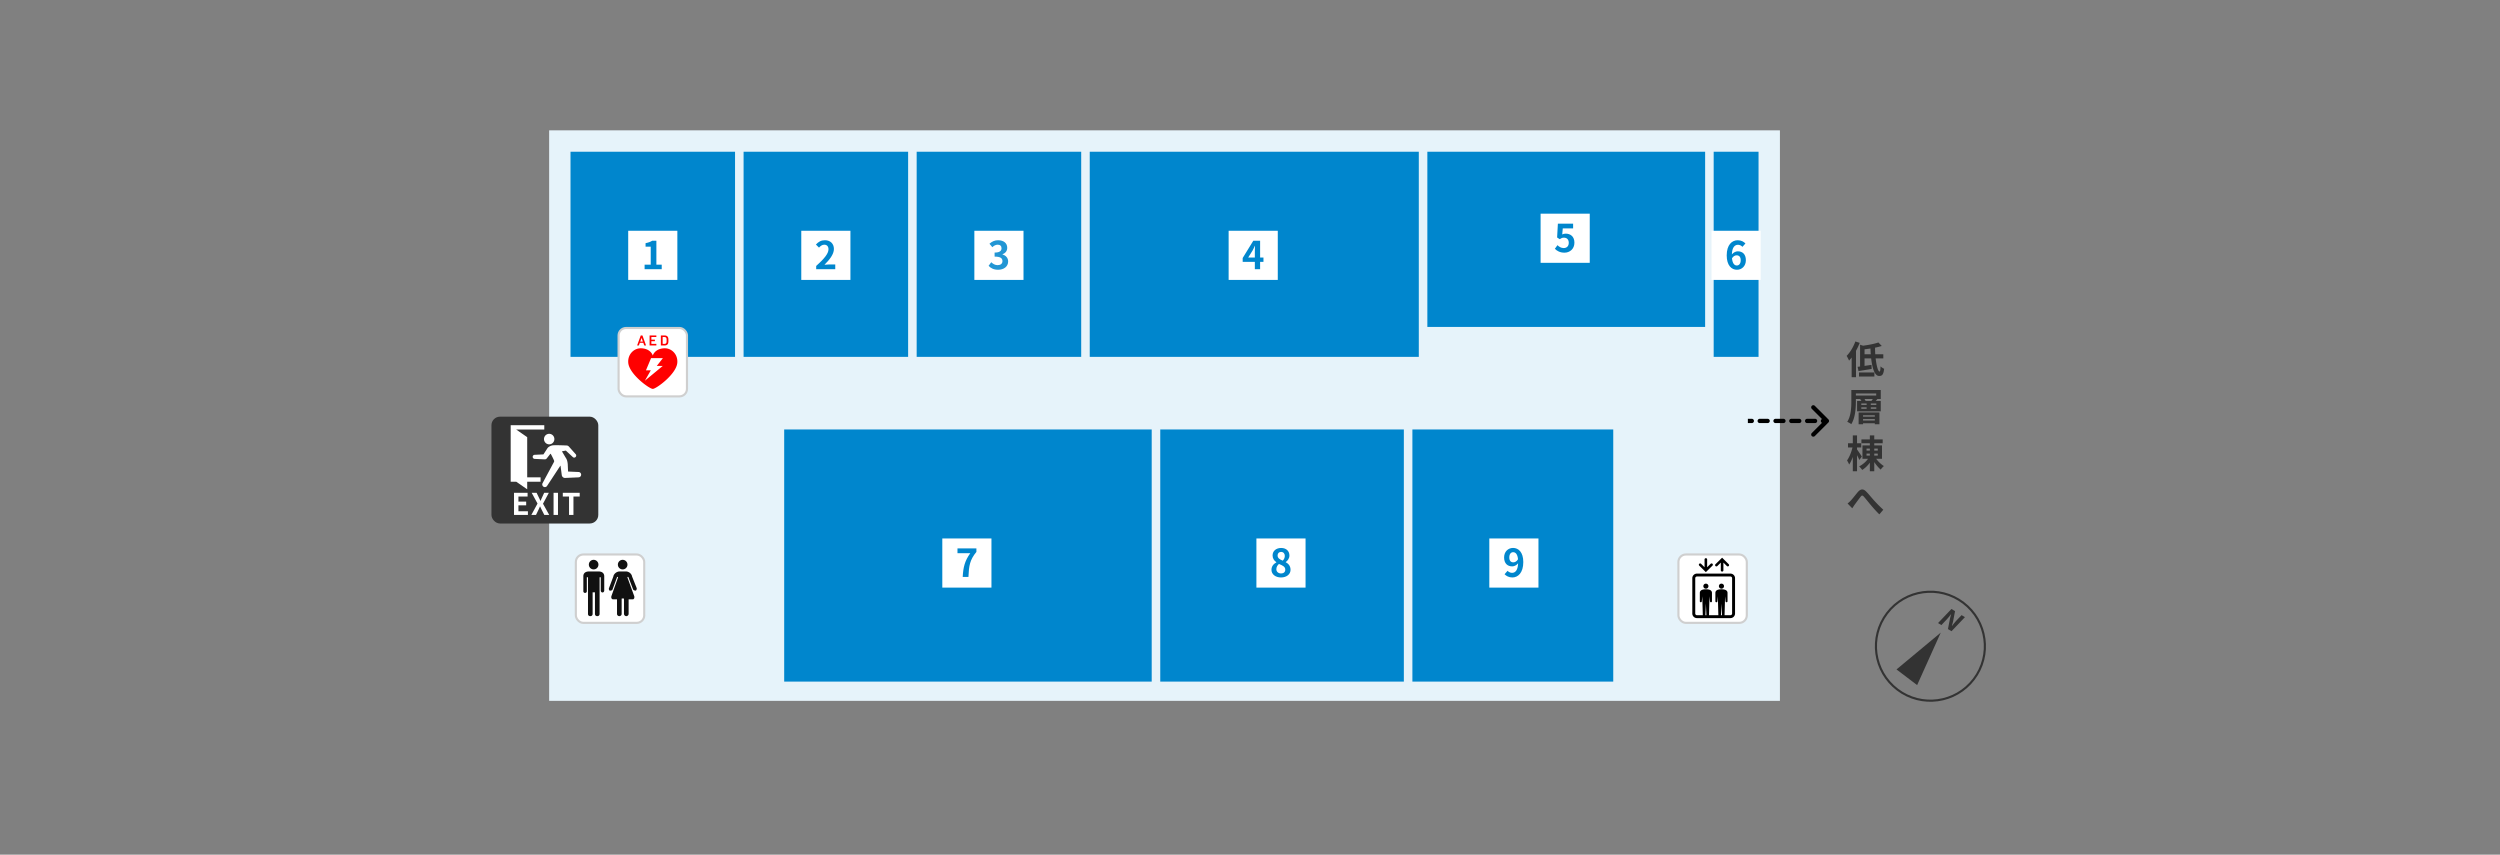 <svg width="1170" height="400" viewBox="0 0 1170 400" fill="none" xmlns="http://www.w3.org/2000/svg"><rect x="0" y="0" width="1170" height="400" fill="#808080" stroke="none"/><path fill="#E6F3FA" d="M257 61h576v267H257z"/><path fill="#0086CD" d="M367 201h172v118H367zm176 0h114v118H543zm118 0h94v118h-94zM267 71h77v96h-77zm81 0h77v96h-77zm81 0h77v96h-77zm81 0h154v96H510z"/><rect x="289.5" y="153.5" width="32" height="32" rx="3.5" fill="#fff" stroke="#CFCFCF"/><g clip-path="url(#clip0_130_117)" fill="red"><path d="M311.146 162.999c-3.05 0-5.051 1.568-5.646 3.405-.595-1.837-2.597-3.405-5.647-3.405-3.221 0-6.134 2.852-5.832 6.751.414 5.35 9.886 12.25 11.479 12.25 1.592 0 11.064-6.9 11.478-12.25.302-3.899-2.611-6.751-5.832-6.751zm-.991 8.271l-8.35 6.903 2.78-4.872h-2.278l2.386-5.684h5.534l-2.866 3.653h2.794zm-11.914-9.599h.688a.091.091 0 00.06-.016.084.084 0 00.032-.052l.32-.907.091-.257h1.639l.09.257.321.907a.082.082 0 00.033.052.09.09 0 00.06.016h.696c.051 0 .064-.028.051-.068l-1.635-4.534a.094.094 0 00-.033-.05.098.098 0 00-.057-.019h-.657a.095.095 0 00-.093.069l-1.657 4.534c-.014.04 0 .068.051.068zm2.005-3.51h.022l.606 1.717h-1.241l.613-1.717zm3.83 3.51h3.03a.061.061 0 00.027-.004.06.06 0 00.024-.015.07.07 0 00.016-.022.063.063 0 00.004-.027v-.591a.061.061 0 00-.004-.027.061.061 0 00-.015-.023.06.06 0 00-.024-.015.09.09 0 00-.028-.004h-2.219a.032.032 0 01-.017-.001.038.038 0 01-.026-.04v-1.181a.032.032 0 01.002-.017.038.038 0 01.024-.023.032.032 0 01.017-.001h1.533a.062.062 0 00.027-.005.066.066 0 00.039-.037.063.063 0 00.004-.027v-.591a.063.063 0 00-.005-.026.054.054 0 00-.015-.022.076.076 0 00-.023-.015.084.084 0 00-.027-.004h-1.533a.047.047 0 01-.017-.001.038.038 0 01-.026-.04v-1.142a.043.043 0 01.001-.016.03.03 0 01.01-.015.038.038 0 01.015-.009c.005-.002.011-.002.017-.002h2.219c.009.001.019 0 .028-.004a.06.06 0 00.024-.015.061.061 0 00.015-.023.061.061 0 00.004-.027v-.59a.061.061 0 00-.004-.027.073.073 0 00-.039-.038.068.068 0 00-.028-.004h-3.03a.066.066 0 00-.066.042c-.004.009-.005.018-.004.027v4.534a.046.046 0 00.004.026.051.051 0 00.015.023.066.066 0 00.051.019zm5.275 0h1.728c.832 0 1.387-.357 1.614-1.037.079-.234.121-.489.121-1.299 0-.81-.042-1.064-.121-1.297-.227-.68-.782-1.038-1.614-1.038h-1.728a.068.068 0 00-.028.004.073.073 0 00-.039.038.061.061 0 00-.004.027v4.534a.057.057 0 00.004.026.063.063 0 00.016.023.051.051 0 00.023.015.068.068 0 00.028.004zm.768-3.901c0-.028.015-.042.043-.042h.718c.533 0 .86.172 1.003.591.05.131.086.337.086 1.016 0 .68-.036.888-.086 1.018-.143.418-.47.591-1.003.591h-.718c-.006 0-.012 0-.017-.002a.038.038 0 01-.024-.023c-.002-.006-.002-.012-.002-.017v-3.132z"/></g><rect x="269.5" y="259.5" width="32" height="32" rx="3.5" fill="#fff" stroke="#CFCFCF"/><path d="M275.174 287.27c0 .67.417 1.087 1.087 1.087.671 0 1.086-.417 1.086-1.087v-10.054h1.087v10.054c0 .669.417 1.087 1.087 1.087.67 0 1.087-.417 1.087-1.087v-17.118h.543v6.148c0 1.301 1.634 1.301 1.631 0v-6.604c0-1.438-1.036-2.262-2.717-2.262h-4.348c-1.532 0-2.717.663-2.717 2.221v7.018c0 1.087 1.63 1.087 1.63 0v-6.521h.544v17.118zm2.649-20.787a2.241 2.241 0 10.001-4.483 2.241 2.241 0 00-.001 4.483zm13.585 0a2.241 2.241 0 10.001-4.483 2.241 2.241 0 00-.001 4.483zm5.456 12.635l-3.211-8.824-.018-.09c0-.129.108-.233.243-.233a.24.24 0 01.236.178l2.183 5.709c.145.326.742.543 1.134.543.525 0 .579-1.03.568-1.087l-2.183-5.492c-.19-1.262-1.464-2.388-2.918-2.388h-2.844c-1.454 0-2.822 1.126-3.012 2.388l-2.085 5.56c-.048.108 0 1.053.567 1.053.441 0 1.027-.17 1.134-.56l2.105-5.741a.256.256 0 01.091-.115.254.254 0 01.139-.044c.133 0 .242.103.242.231l-.015.082-3.129 8.831c-.007.026 0 .652 0 .679 0 .188.454.679.651.679h2.018v6.845c0 .565.498 1.035 1.087 1.035s1.087-.471 1.087-1.035V280.2c0-.154 1.087-.149 1.087.005v7.065c0 .565.498 1.087 1.087 1.087.59 0 1.087-.523 1.087-1.087v-6.793h2.102c.197 0 .567-.491.567-.68 0-.043.016-.641 0-.679z" fill="#111"/><rect x="230" y="195" width="50" height="50" rx="4" fill="#333"/><g clip-path="url(#clip1_130_117)"><path fill="#333" d="M239 199h33v30h-33z"/><path d="M246.729 204.593l-5.138-3.559h13.137V199H239v26.441h2.591l5.138 3.559v-3.559h6.266v-2.034h-6.266v-18.814zm10.289 3.363c.481 0 .951-.145 1.351-.415.399-.271.711-.656.895-1.106a2.498 2.498 0 00-.527-2.687 2.411 2.411 0 00-2.648-.535 2.444 2.444 0 00-1.091.908 2.493 2.493 0 00.302 3.112 2.415 2.415 0 001.718.723z" fill="#fff"/><path d="M270.768 220.896l-4.916-.217-.154-3.528a1.633 1.633 0 00-.032-.208c-.086-.893-.335-1.837-.705-2.411-.393-.607-1.601-2.675-1.976-3.316l1.826-.349 3.24 3.012a.943.943 0 001.031.208.959.959 0 00.512-1.254.97.97 0 00-.206-.311l-2.96-3.321c-.289-.355-.577-.626-1.122-.707 0 0-5.835-.278-6.906-.028-.668.157-1.811.585-2.354 1.552l-1.713 2.642-4.067.187a.931.931 0 00-.684.272.96.96 0 00-.286.687.97.97 0 00.601.893.95.95 0 00.369.066l4.677.217h.017a1.145 1.145 0 00.957-.486l1.494-1.914.025-.038.069-.088c.126-.139.2-.11.372.183.329.556 1.153 2.254 1.372 2.783.095.228.145.431.055.701-.007.013-.015.022-.022.034l-2.285 4.25-3.044 5.665a1.267 1.267 0 00.418 1.717 1.213 1.213 0 00.933.143 1.221 1.221 0 00.759-.568l3.529-5.372 2.275-3.472a2.58 2.58 0 00.286-.436l.079-.122c.007-.009.01-.019.016-.028.045-.021.088.026.104.188l.544 4.135c.014.16.052.316.114.463.113.284.306.527.556.698a1.5 1.5 0 00.846.263l6.355-.284c.322-.007.629-.142.854-.375a1.26 1.26 0 000-1.75 1.225 1.225 0 00-.854-.375l.001-.001z" fill="#fff"/></g><path d="M240.553 241v-10.374h6.356v1.736h-4.284v2.394h3.626v1.736h-3.626v2.772h4.438V241h-6.51zm8.109 0l2.898-5.334-2.744-5.04h2.31l1.036 2.156c.122.233.243.485.364.756l.406.868h.056c.131-.317.252-.607.364-.868.112-.271.224-.523.336-.756l.98-2.156h2.184l-2.73 5.124 2.912 5.25h-2.296l-1.162-2.296a30.609 30.609 0 00-.392-.812c-.13-.28-.27-.579-.42-.896h-.056c-.13.317-.256.616-.378.896-.121.28-.247.551-.378.812L250.846 241h-2.184zm10.402 0v-10.374h2.072V241h-2.072zm7.239 0v-8.638h-2.912v-1.736h7.91v1.736h-2.926V241h-2.072z" fill="#fff"/><rect x="785.5" y="259.5" width="32" height="32" rx="3.5" fill="#fff" stroke="#CFCFCF"/><g clip-path="url(#clip2_130_117)" fill="#000"><path d="M798.359 273.144a1.194 1.194 0 00-1.104.727 1.172 1.172 0 00.259 1.285 1.21 1.21 0 001.302.256 1.17 1.17 0 00.387-1.923 1.199 1.199 0 00-.844-.345zm7.283 0a1.19 1.19 0 00-1.104.727 1.172 1.172 0 00.259 1.285 1.207 1.207 0 001.838-.178 1.17 1.17 0 00-.148-1.489 1.203 1.203 0 00-.845-.345z"/><path d="M809.82 268.443h-15.639c-.579 0-1.134.227-1.543.631-.41.404-.639.952-.639 1.523v16.525c0 .571.229 1.119.639 1.523.409.404.964.631 1.543.631h15.64c.579 0 1.134-.227 1.543-.631.409-.404.639-.952.639-1.523v-16.527a2.144 2.144 0 00-.64-1.522 2.2 2.2 0 00-1.543-.63zm-11.717 19.475a.688.688 0 00.015-.079l.241-5.396.241 5.396a.527.527 0 00.016.079h-.513zm7.283 0a.69.69 0 00.016-.079l.24-5.396.241 5.396a.527.527 0 00.016.079h-.513zm5.239-.796a.787.787 0 01-.236.561.81.81 0 01-.569.233h-2.741a.737.737 0 00.016-.079l.239-8.777.219 2.358a.451.451 0 00.152.317.447.447 0 00.156.092.454.454 0 00.355-.017.459.459 0 00.266-.436v-3.879c0-1.624-1.992-1.704-2.84-1.704-.848 0-2.839.079-2.839 1.704v3.884a.45.45 0 00.119.334.456.456 0 00.323.151.463.463 0 00.487-.442l.219-2.357.239 8.775a.527.527 0 00.016.079h-4.41a.69.69 0 00.016-.079l.239-8.777.219 2.357a.452.452 0 00.152.318.443.443 0 00.155.092.454.454 0 00.355-.016.467.467 0 00.239-.26.447.447 0 00.027-.177v-3.882c0-1.625-1.991-1.704-2.839-1.704-.847 0-2.839.079-2.839 1.704v3.884a.45.45 0 00.118.334.466.466 0 00.811-.291l.219-2.357.241 8.775a.69.69 0 00.016.079h-2.741a.826.826 0 01-.572-.232.807.807 0 01-.236-.565v-16.527c0-.21.085-.412.236-.561a.811.811 0 01.568-.233h15.64a.814.814 0 01.569.233.788.788 0 01.235.561v16.527h.001zm-6.921-22.215l1.635-1.613v3.627a.598.598 0 00.184.412.613.613 0 00.845 0 .598.598 0 00.184-.412v-3.627l1.635 1.613a.611.611 0 00.848-.01.591.591 0 00.01-.837l-2.671-2.636-.429-.424-.429.424-2.67 2.636a.586.586 0 00-.178.423.605.605 0 00.178.424.593.593 0 00.429.175.616.616 0 00.429-.175zm-5.795 2.437l.429.423.429-.423 2.674-2.636a.598.598 0 00-.431-1.023.612.612 0 00-.43.176l-1.635 1.612v-3.626a.591.591 0 00-.37-.57.617.617 0 00-.672.135.585.585 0 00-.171.435v3.626l-1.634-1.612a.614.614 0 00-.859-.001.6.6 0 00-.132.653.6.6 0 00.132.195l2.67 2.636z"/></g><path fill="#0086CD" d="M668 71h130v82H668zm134 0h21v96h-21z"/><path d="M868.302 159.808l2.034.648a28.689 28.689 0 01-1.728 3.708v12.366h-2.034v-9.198a16.54 16.54 0 01-1.224 1.44c-.198-.522-.774-1.71-1.134-2.214 1.62-1.62 3.168-4.176 4.086-6.75zm1.71 16.398v-1.89h7.2v1.89h-7.2zm2.592-10.404h2.916c-.072-.882-.108-1.8-.144-2.7-.936.144-1.872.27-2.772.378v2.322zm8.784 1.926h-3.582c.396 3.492 1.134 6.156 1.818 6.156.288 0 .432-.774.468-2.43.45.45 1.134.9 1.674 1.116-.288 2.772-.936 3.384-2.34 3.384-2.07 0-3.222-3.654-3.726-8.226h-3.096v3.51c1.044-.144 2.16-.324 3.24-.486l.108 1.908c-2.124.36-4.41.72-6.174.99l-.414-1.98c.36-.036.738-.09 1.152-.144v-10.188l1.386.45c2.628-.342 5.418-.882 7.182-1.512l1.584 1.638a26.8 26.8 0 01-3.15.792c0 1.044.036 2.088.108 3.096h3.762v1.926zm-3.978 26.608h-5.508v.666h5.508v-.666zm-5.508 2.484h5.508v-.702h-5.508v.702zm-2.07 1.746v-5.526h9.738v5.526h-2.16v-.468h-5.508v.468h-2.07zm3.258-10.926h2.736c.216-.288.468-.612.666-.918h-3.942c.252.306.45.648.54.918zm5.022 1.872v-.684h-2.574v.684h2.574zm0 1.818v-.702h-2.574v.702h2.574zm-7.02-.702v.702h2.484v-.702h-2.484zm0-1.8v.684h2.484v-.684h-2.484zm-2.538-4.698v.972h9.504v-.972h-9.504zm11.646-1.62v4.212h-1.8l.216.054c-.27.306-.54.612-.792.864h2.376v4.86h-11.088v-4.86h2.016a4.387 4.387 0 00-.576-.81l.324-.108h-2.322v1.062c0 3.132-.27 7.794-2.16 10.728-.414-.342-1.368-.882-1.89-1.098 1.782-2.736 1.926-6.75 1.926-9.63v-5.274h13.77zm-8.856 31.144l-1.17 1.602c-.234-.576-.666-1.44-1.08-2.25v7.542h-1.98v-6.732c-.486 1.404-1.08 2.7-1.728 3.6-.18-.594-.648-1.422-.972-1.944 1.062-1.44 2.052-3.906 2.538-6.048h-2.088v-1.98h2.25v-3.69h1.98v3.69h1.962v1.98h-1.962v.918c.504.666 1.926 2.808 2.25 3.312zm2.196-1.368v.936h1.548v-.936h-1.548zm0-2.34v.936h1.548v-.936h-1.548zm5.256 0h-1.638v.936h1.638v-.936zm0 3.276v-.936h-1.638v.936h1.638zm1.98 1.512h-2.7c.936 1.314 2.358 2.628 3.582 3.384-.468.396-1.134 1.134-1.476 1.656-1.008-.828-2.124-2.16-3.024-3.528v4.32h-2.07v-4.032c-1.008 1.386-2.304 2.628-3.582 3.402-.324-.504-.99-1.278-1.44-1.656 1.548-.756 3.168-2.142 4.158-3.546h-2.592v-6.282h3.456v-1.008h-3.942v-1.8h3.942v-1.872h2.07v1.872h3.942v1.8h-3.942v1.008h3.618v6.282zm-16.11 20.902c.54-.414.99-.828 1.53-1.404.828-.864 2.214-2.718 3.33-4.014 1.26-1.422 2.43-1.548 3.744-.27 1.224 1.188 2.664 3.042 3.726 4.194 1.152 1.26 2.682 2.88 4.392 4.41l-1.854 2.16c-1.296-1.224-2.826-2.97-3.96-4.302-1.116-1.332-2.466-3.042-3.312-3.996-.63-.702-.972-.612-1.494.054-.72.9-1.998 2.682-2.772 3.708-.414.594-.828 1.242-1.134 1.71l-2.196-2.25z" fill="#333"/><path fill="#fff" d="M294 108h23v23h-23z"/><path d="M301.676 126v-2.142h2.862v-8.424h-2.412v-1.638c1.332-.252 2.25-.594 3.096-1.134h1.962v11.196h2.502V126h-8.01z" fill="#0086CD"/><path fill="#fff" d="M441 252h23v23h-23z"/><path d="M450.548 270c.234-4.626 1.008-7.578 3.546-11.106H448.1v-2.232h8.856v1.62c-3.096 3.78-3.51 6.498-3.726 11.718h-2.682z" fill="#0086CD"/><path fill="#fff" d="M588 252h23v23h-23z"/><path d="M599.492 270.252c-2.538 0-4.446-1.476-4.446-3.564 0-1.71 1.044-2.826 2.286-3.474v-.09c-1.026-.738-1.764-1.746-1.764-3.168 0-2.142 1.71-3.51 4.014-3.51 2.358 0 3.87 1.422 3.87 3.546 0 1.314-.828 2.412-1.71 3.042v.09c1.224.666 2.232 1.746 2.232 3.564 0 2.016-1.782 3.564-4.482 3.564zm.846-7.866c.648-.684.954-1.44.954-2.232 0-1.08-.648-1.854-1.764-1.854-.9 0-1.62.594-1.62 1.656 0 1.26 1.026 1.872 2.43 2.43zm-.774 5.994c1.134 0 1.944-.63 1.944-1.782 0-1.386-1.224-1.962-2.952-2.664-.72.576-1.224 1.476-1.224 2.466 0 1.206.99 1.98 2.232 1.98z" fill="#0086CD"/><path fill="#fff" d="M697 252h23v23h-23z"/><path d="M706.35 260.874c0 1.566.738 2.304 1.89 2.304.738 0 1.584-.414 2.196-1.44-.234-2.412-1.152-3.312-2.286-3.312-.99 0-1.8.81-1.8 2.448zm1.44 9.378c-1.656 0-2.862-.702-3.654-1.512l1.404-1.602c.486.54 1.296.954 2.088.954 1.494 0 2.718-1.134 2.844-4.464-.702.9-1.836 1.44-2.736 1.44-2.214 0-3.816-1.368-3.816-4.194 0-2.736 1.908-4.446 4.194-4.446 2.52 0 4.788 1.98 4.788 6.606 0 5.04-2.466 7.218-5.112 7.218z" fill="#0086CD"/><path fill="#fff" d="M375 108h23v23h-23z"/><path d="M381.974 126v-1.53c3.618-3.24 5.76-5.742 5.76-7.794 0-1.35-.72-2.16-1.998-2.16-.972 0-1.764.63-2.448 1.368l-1.44-1.44c1.224-1.314 2.412-2.016 4.23-2.016 2.52 0 4.194 1.62 4.194 4.104 0 2.412-1.998 5.004-4.428 7.38.666-.072 1.548-.144 2.178-.144h2.88V126h-8.928z" fill="#0086CD"/><path fill="#fff" d="M456 108h23v23h-23z"/><path d="M467.132 126.252c-2.106 0-3.528-.792-4.464-1.854l1.242-1.674c.792.774 1.764 1.368 2.97 1.368 1.35 0 2.268-.666 2.268-1.872 0-1.296-.774-2.124-3.672-2.124v-1.89c2.448 0 3.24-.846 3.24-2.034 0-1.044-.648-1.656-1.782-1.656-.954 0-1.728.432-2.52 1.17l-1.35-1.62c1.152-1.008 2.43-1.638 3.996-1.638 2.574 0 4.32 1.278 4.32 3.546 0 1.44-.81 2.484-2.214 3.042v.09c1.494.414 2.646 1.53 2.646 3.276 0 2.448-2.142 3.87-4.68 3.87z" fill="#0086CD" fill-opacity=".867"/><path fill="#fff" d="M575 108h23v23h-23z"/><path d="M584.152 120.528h3.114v-2.718c0-.774.054-1.98.09-2.772h-.072a40.33 40.33 0 01-1.062 2.178l-2.07 3.312zm3.114 5.472v-3.456h-5.688v-1.8l4.968-8.082h3.186v7.866h1.566v2.016h-1.566V126h-2.466z" fill="#0086CD"/><path fill="#fff" d="M721 100h23v23h-23z"/><path d="M732.168 118.252c-2.106 0-3.51-.828-4.5-1.818l1.224-1.692c.756.738 1.692 1.35 2.934 1.35 1.386 0 2.358-.882 2.358-2.448 0-1.548-.9-2.412-2.25-2.412-.792 0-1.224.198-1.998.702l-1.206-.792.36-6.48h7.128v2.232h-4.842l-.252 2.826c.54-.252.99-.378 1.602-.378 2.232 0 4.104 1.332 4.104 4.23 0 2.97-2.196 4.68-4.662 4.68z" fill="#0086CD"/><path fill="#fff" d="M801 108h23v23h-23z"/><path d="M812.744 119.484c-.72 0-1.566.396-2.178 1.404.252 2.43 1.152 3.366 2.268 3.366.99 0 1.818-.828 1.818-2.466 0-1.566-.756-2.304-1.908-2.304zm.144 6.768c-2.538 0-4.788-2.034-4.788-6.732 0-4.968 2.466-7.092 5.148-7.092 1.638 0 2.808.684 3.618 1.512l-1.404 1.584c-.468-.54-1.278-.972-2.052-.972-1.53 0-2.79 1.152-2.898 4.5.72-.9 1.872-1.44 2.736-1.44 2.232 0 3.816 1.332 3.816 4.176 0 2.736-1.908 4.464-4.176 4.464z" fill="#0086CD"/><path d="M855.707 197.707a.999.999 0 000-1.414l-6.364-6.364a.999.999 0 10-1.414 1.414l5.657 5.657-5.657 5.657a.999.999 0 101.414 1.414l6.364-6.364zM819.85 198a1 1 0 000-2v2zm3.7-2a1 1 0 000 2v-2zm3.7 2a1 1 0 000-2v2zm3.7-2a1 1 0 000 2v-2zm3.7 2a1 1 0 000-2v2zm3.7-2a1 1 0 000 2v-2zm3.7 2a1 1 0 000-2v2zm3.7-2a1 1 0 000 2v-2zm3.7 2a1 1 0 000-2v2zm3.7-2a1 1 0 000 2v-2zM818 198h1.85v-2H818v2zm5.55 0h3.7v-2h-3.7v2zm7.4 0h3.7v-2h-3.7v2zm7.4 0h3.7v-2h-3.7v2zm7.4 0h3.7v-2h-3.7v2zm7.4 0H855v-2h-1.85v2zm2.557-.293a.999.999 0 000-1.414l-6.364-6.364a.999.999 0 10-1.414 1.414l5.657 5.657-5.657 5.657a.999.999 0 101.414 1.414l6.364-6.364zM819.85 198a1 1 0 000-2v2zm3.7-2a1 1 0 000 2v-2zm3.7 2a1 1 0 000-2v2zm3.7-2a1 1 0 000 2v-2zm3.7 2a1 1 0 000-2v2zm3.7-2a1 1 0 000 2v-2zm3.7 2a1 1 0 000-2v2zm3.7-2a1 1 0 000 2v-2zm3.7 2a1 1 0 000-2v2zm3.7-2a1 1 0 000 2v-2zM818 198h1.85v-2H818v2zm5.55 0h3.7v-2h-3.7v2zm7.4 0h3.7v-2h-3.7v2zm7.4 0h3.7v-2h-3.7v2zm7.4 0h3.7v-2h-3.7v2zm7.4 0H855v-2h-1.85v2z" fill="#000"/><circle cx="903.432" cy="302.432" r="25.5" transform="rotate(37.236 903.432 302.432)" stroke="#333"/><path d="M907 291.587l6.277-6.587 1.683 1.02-.949 4.964-.531 1.922.056.034c.574-.732 1.271-1.684 1.982-2.431l2.508-2.631 1.56.946-6.277 6.586-1.672-1.013.969-4.966.511-1.92-.055-.033c-.6.758-1.265 1.659-1.985 2.414l-2.516 2.641-1.561-.946zm1.274 4.476l-11.058 24.567-9.652-7.336 20.71-17.231z" fill="#333"/><defs><clipPath id="clip0_130_117"><path fill="#fff" transform="translate(294 157)" d="M0 0h23v25H0z"/></clipPath><clipPath id="clip1_130_117"><path fill="#fff" transform="translate(239 199)" d="M0 0h33v30H0z"/></clipPath><clipPath id="clip2_130_117"><path fill="#fff" transform="translate(792 261)" d="M0 0h20v28.276H0z"/></clipPath></defs></svg>